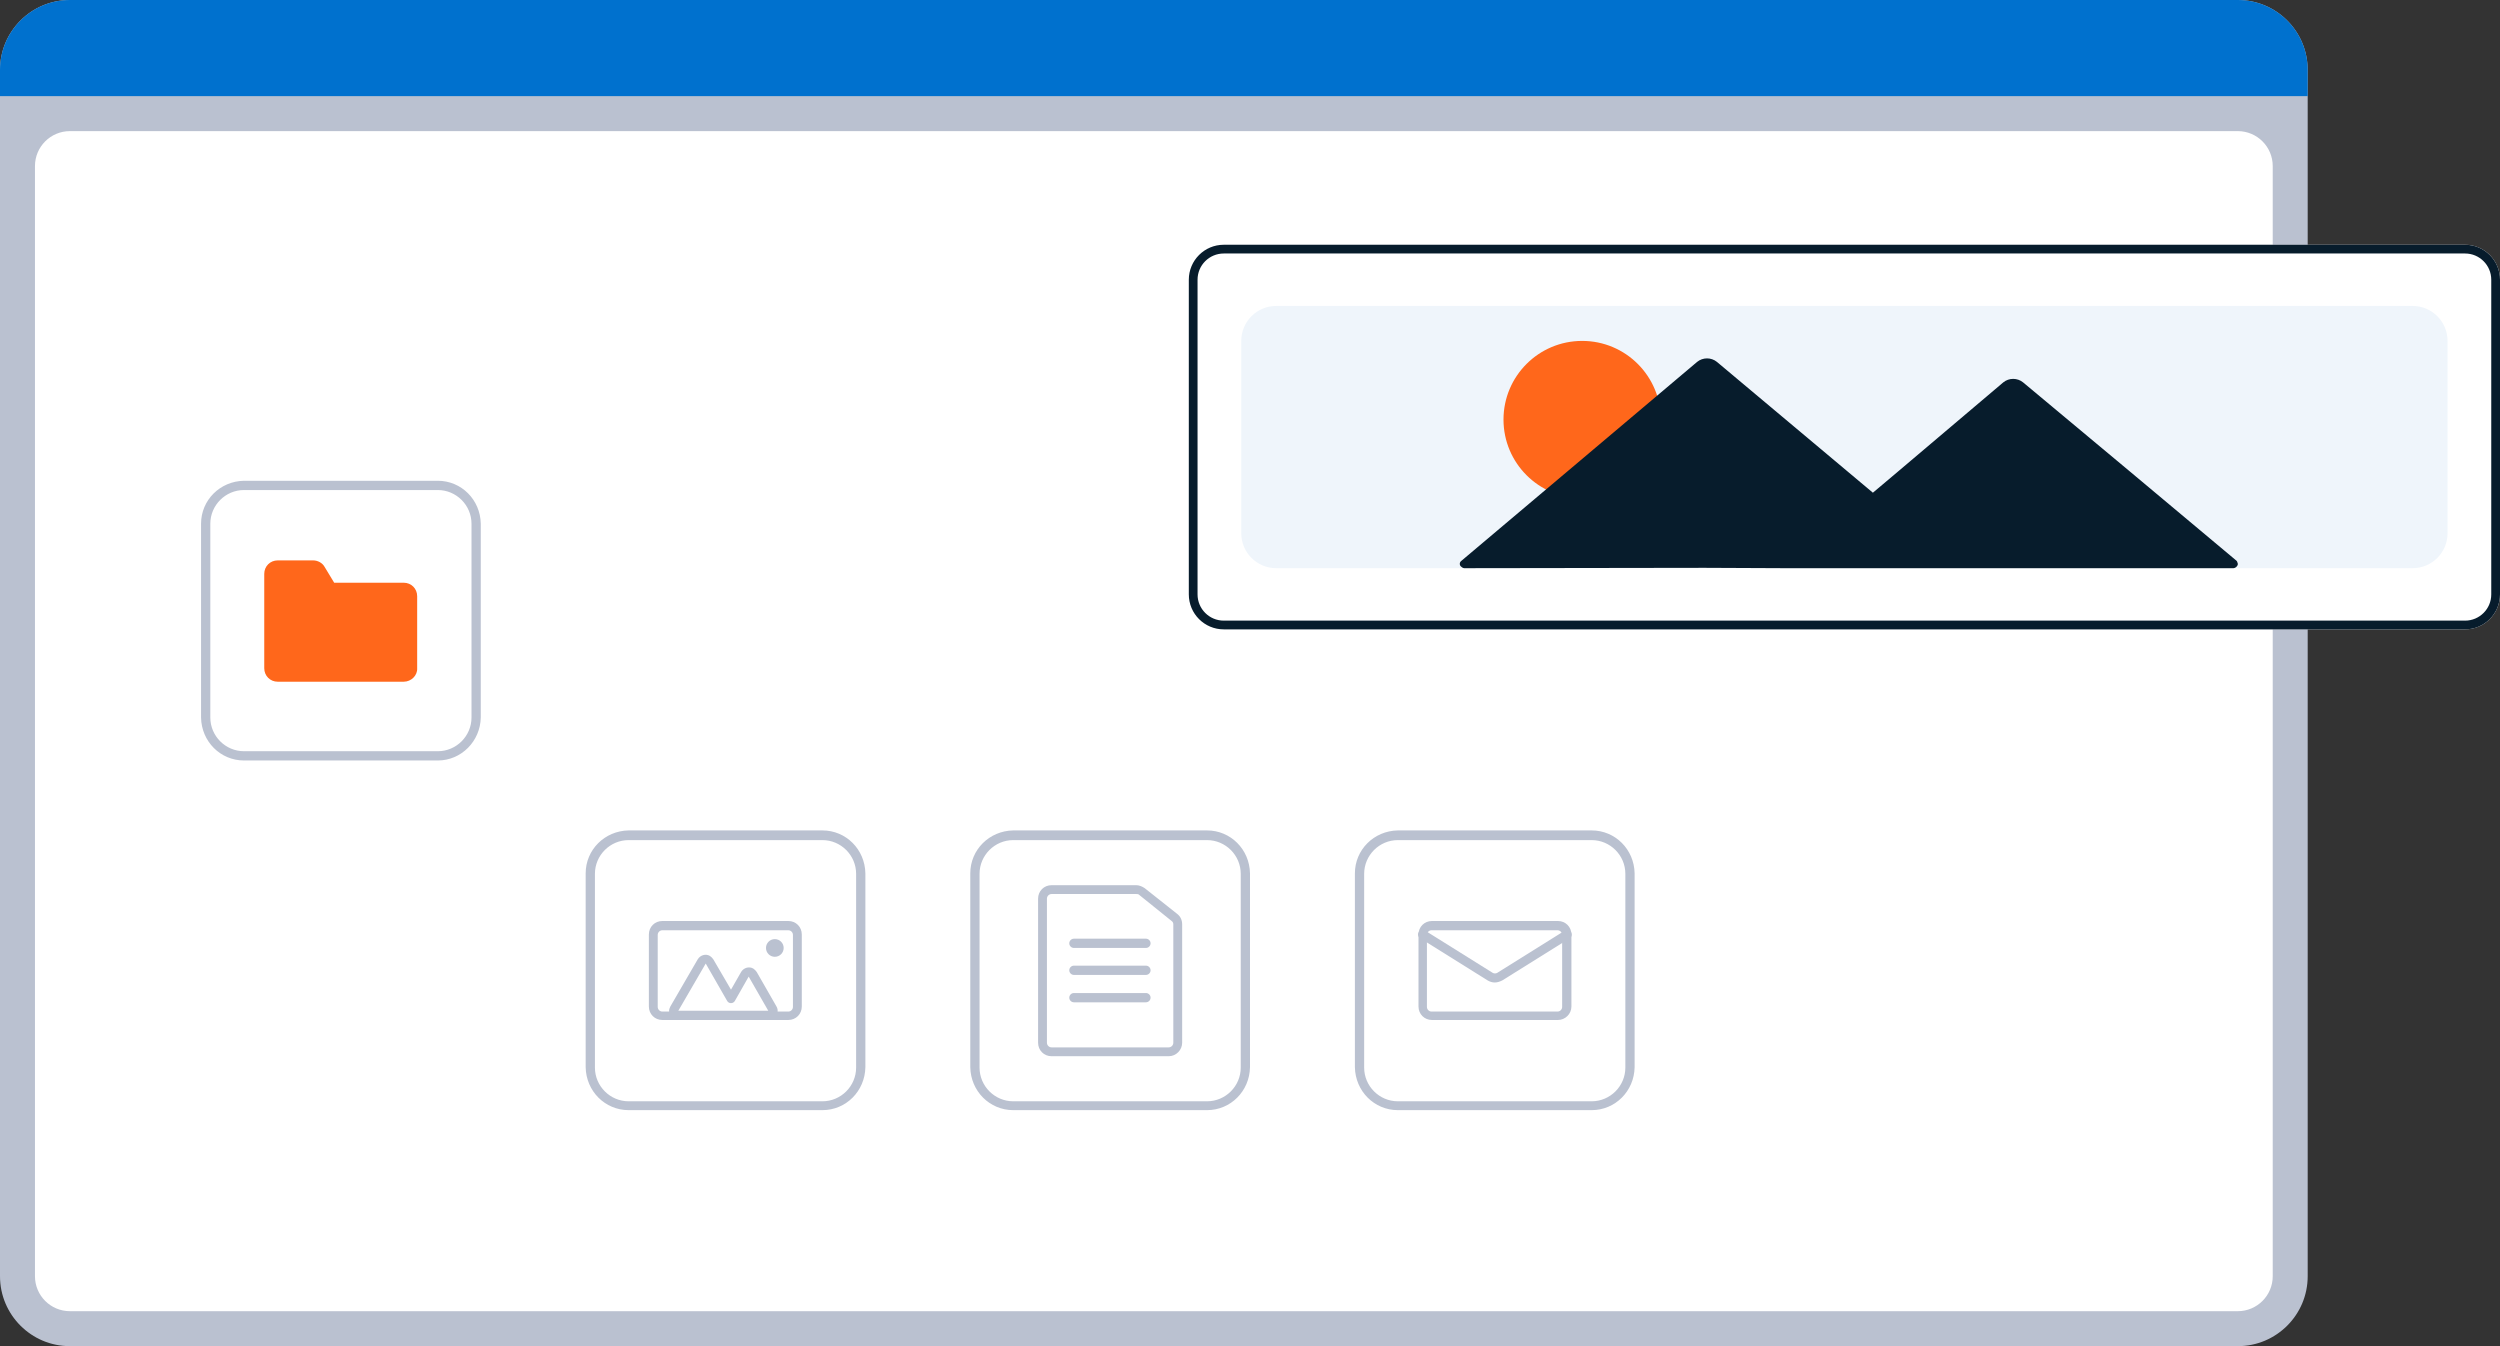 <svg width="286" height="154" viewBox="0 0 286 154" fill="none" xmlns="http://www.w3.org/2000/svg">
<rect x="0" y="0" width="286" height="154" fill="#333333" stroke="none"/>
<path d="M0 8C0 3.582 3.582 0 8 0H256C260.418 0 264 3.582 264 8V146C264 150.418 260.418 154 256 154H8C3.582 154 0 150.418 0 146V8Z" fill="#BAC1D0"/>
<path d="M4 19C4 16.791 5.791 15 8 15H256C258.209 15 260 16.791 260 19V146C260 148.209 258.209 150 256 150H8C5.791 150 4 148.209 4 146V19Z" fill="white"/>
<path d="M0 8C0 3.582 3.582 0 8 0H256C260.418 0 264 3.582 264 8V11H0V8Z" fill="#0071CE"/>
<path d="M136 32C136 29.791 137.791 28 140 28H282C284.209 28 286 29.791 286 32V68C286 70.209 284.209 72 282 72H140C137.791 72 136 70.209 136 68V32Z" fill="white"/>
<path fill-rule="evenodd" clip-rule="evenodd" d="M282 29H140C138.343 29 137 30.343 137 32V68C137 69.657 138.343 71 140 71H282C283.657 71 285 69.657 285 68V32C285 30.343 283.657 29 282 29ZM140 28C137.791 28 136 29.791 136 32V68C136 70.209 137.791 72 140 72H282C284.209 72 286 70.209 286 68V32C286 29.791 284.209 28 282 28H140Z" fill="#071C2C"/>
<path d="M142 39C142 36.791 143.791 35 146 35H276C278.209 35 280 36.791 280 39V61C280 63.209 278.209 65 276 65H146C143.791 65 142 63.209 142 61V39Z" fill="#EFF5FB"/>
<path d="M181 57C185.971 57 190 52.971 190 48C190 43.029 185.971 39 181 39C176.029 39 172 43.029 172 48C172 52.971 176.029 57 181 57Z" fill="#FF671B"/>
<path d="M255.794 64.096L243.515 53.817L231.441 43.744C230.782 43.21 229.834 43.21 229.175 43.744L217.184 53.899L214.258 56.366L209.849 52.666L196.416 41.401C195.757 40.866 194.809 40.866 194.15 41.401L180.758 52.707L167.16 64.178C166.954 64.342 166.954 64.63 167.119 64.794C167.201 64.877 167.376 65 167.5 65L195 64.959L204.081 65H230.402H255.5C255.747 65 256.059 64.702 256 64.466C255.959 64.301 255.918 64.178 255.794 64.096Z" fill="#071C2C"/>
<path d="M138.084 127H115.916C113.217 127 111.048 124.831 111 122.084V99.916C111 97.217 113.169 95.048 115.916 95H138.084C140.783 95 142.952 97.169 143 99.916V122.084C142.952 124.831 140.783 127 138.084 127ZM115.916 96.108C113.795 96.108 112.06 97.843 112.06 99.964V122.133C112.06 124.253 113.795 125.988 115.916 125.988H138.084C140.205 125.988 141.94 124.253 141.94 122.133V99.964C141.94 97.843 140.205 96.108 138.084 96.108H115.916Z" fill="#BAC1D0"/>
<path d="M133.697 120.832H120.299C119.432 120.832 118.757 120.157 118.757 119.289V102.807C118.757 101.94 119.432 101.265 120.299 101.265H129.986C130.323 101.265 130.66 101.41 130.95 101.603L134.66 104.542C135.046 104.832 135.239 105.265 135.239 105.747V119.289C135.239 120.109 134.564 120.832 133.697 120.832ZM120.299 102.277C120.01 102.277 119.769 102.518 119.769 102.807V119.289C119.769 119.579 120.01 119.82 120.299 119.82H133.697C133.986 119.82 134.227 119.579 134.227 119.289V105.747C134.227 105.603 134.178 105.458 134.034 105.362L130.323 102.374C130.227 102.277 130.13 102.277 129.986 102.277H120.299Z" fill="#BAC1D0"/>
<path d="M131.096 108.446H122.855C122.566 108.446 122.325 108.205 122.325 107.916C122.325 107.627 122.566 107.386 122.855 107.386H131.096C131.385 107.386 131.626 107.627 131.626 107.916C131.626 108.205 131.385 108.446 131.096 108.446Z" fill="#BAC1D0"/>
<path d="M131.096 111.531H122.855C122.566 111.531 122.325 111.29 122.325 111.001C122.325 110.711 122.566 110.47 122.855 110.47H131.096C131.385 110.47 131.626 110.711 131.626 111.001C131.626 111.29 131.385 111.531 131.096 111.531Z" fill="#BAC1D0"/>
<path d="M131.096 114.663H122.855C122.566 114.663 122.325 114.422 122.325 114.133C122.325 113.844 122.566 113.603 122.855 113.603H131.096C131.385 113.603 131.626 113.844 131.626 114.133C131.626 114.422 131.385 114.663 131.096 114.663Z" fill="#BAC1D0"/>
<path d="M182.084 127H159.916C157.217 127 155.048 124.831 155 122.084V99.916C155 97.217 157.169 95.048 159.916 95H182.084C184.783 95 186.952 97.169 187 99.916V122.084C186.952 124.831 184.783 127 182.084 127ZM159.916 96.108C157.795 96.108 156.06 97.843 156.06 99.964V122.133C156.06 124.253 157.795 125.988 159.916 125.988H182.084C184.205 125.988 185.94 124.253 185.94 122.133V99.964C185.94 97.843 184.205 96.108 182.084 96.108H159.916Z" fill="#BAC1D0"/>
<path d="M178.228 116.687H163.819C162.951 116.687 162.276 116.012 162.276 115.145V106.904C162.276 106.036 162.951 105.362 163.819 105.362H178.228C179.096 105.362 179.77 106.036 179.77 106.904V115.145C179.77 116.012 179.047 116.687 178.228 116.687ZM163.77 106.422C163.481 106.422 163.24 106.663 163.24 106.952V115.193C163.24 115.482 163.481 115.723 163.77 115.723H178.18C178.469 115.723 178.71 115.482 178.71 115.193V106.952C178.71 106.663 178.469 106.422 178.18 106.422H163.77Z" fill="#BAC1D0"/>
<path d="M171 112.398C170.711 112.398 170.422 112.302 170.181 112.157L162.47 107.338C162.229 107.193 162.132 106.856 162.325 106.615C162.47 106.374 162.807 106.278 163.048 106.47L170.759 111.29C170.904 111.386 171.144 111.386 171.289 111.29L179 106.47C179.241 106.326 179.578 106.374 179.723 106.615C179.867 106.856 179.819 107.193 179.578 107.338L171.867 112.157C171.578 112.302 171.289 112.398 171 112.398Z" fill="#BAC1D0"/>
<path d="M94.084 127H71.916C69.217 127 67.048 124.831 67 122.084V99.916C67 97.217 69.169 95.048 71.916 95H94.084C96.783 95 98.952 97.169 99 99.916V122.084C98.952 124.831 96.783 127 94.084 127ZM71.916 96.108C69.795 96.108 68.06 97.843 68.06 99.964V122.133C68.06 124.253 69.795 125.988 71.916 125.988H94.084C96.205 125.988 97.94 124.253 97.94 122.133V99.964C97.94 97.843 96.205 96.108 94.084 96.108H71.916Z" fill="#BAC1D0"/>
<path d="M90.182 116.687H75.773C74.905 116.687 74.231 116.012 74.231 115.145V106.904C74.231 106.036 74.905 105.362 75.773 105.362H90.182C91.05 105.362 91.725 106.036 91.725 106.904V115.145C91.725 116.012 91.05 116.687 90.182 116.687ZM75.773 106.422C75.484 106.422 75.243 106.663 75.243 106.952V115.193C75.243 115.482 75.484 115.723 75.773 115.723H90.182C90.472 115.723 90.712 115.482 90.712 115.193V106.952C90.712 106.663 90.472 106.422 90.182 106.422H75.773Z" fill="#BAC1D0"/>
<path d="M87.915 116.687H77.554C76.976 116.687 76.542 116.205 76.542 115.675C76.542 115.482 76.59 115.337 76.687 115.145L79.819 109.747C80.108 109.265 80.735 109.072 81.217 109.361C81.361 109.458 81.506 109.602 81.602 109.747L83.626 113.217L84.783 111.193C85.072 110.711 85.699 110.518 86.181 110.807C86.325 110.904 86.47 111.048 86.566 111.193L88.831 115.145C89.12 115.626 88.928 116.253 88.446 116.542C88.253 116.639 88.108 116.687 87.915 116.687ZM87.915 115.675L85.65 111.723L84.06 114.518C83.964 114.663 83.819 114.759 83.626 114.759C83.434 114.759 83.289 114.663 83.193 114.518L80.735 110.229L77.602 115.626H87.915V115.675Z" fill="#BAC1D0"/>
<path d="M88.64 109.458C89.199 109.458 89.652 109.005 89.652 108.446C89.652 107.887 89.199 107.434 88.64 107.434C88.081 107.434 87.628 107.887 87.628 108.446C87.628 109.005 88.081 109.458 88.64 109.458Z" fill="#BAC1D0"/>
<path d="M50.084 87H27.916C25.217 87 23.048 84.831 23 82.084V59.916C23 57.217 25.169 55.048 27.916 55H50.084C52.783 55 54.952 57.169 55 59.916V82.084C54.952 84.783 52.783 87 50.084 87ZM27.916 56.06C25.795 56.06 24.06 57.795 24.06 59.916V82.084C24.06 84.205 25.795 85.94 27.916 85.94H50.084C52.205 85.94 53.94 84.205 53.94 82.084V59.916C53.94 57.795 52.205 56.06 50.084 56.06H27.916Z" fill="#BAC1D0"/>
<path d="M46.181 77.988H31.772C30.904 77.988 30.23 77.313 30.23 76.446V65.651C30.23 64.783 30.904 64.109 31.772 64.109H35.82C36.35 64.109 36.88 64.398 37.121 64.831L38.23 66.663H46.181C47.049 66.663 47.724 67.337 47.724 68.205V76.446C47.772 77.265 47.049 77.988 46.181 77.988Z" fill="#FF671B"/>
</svg>
